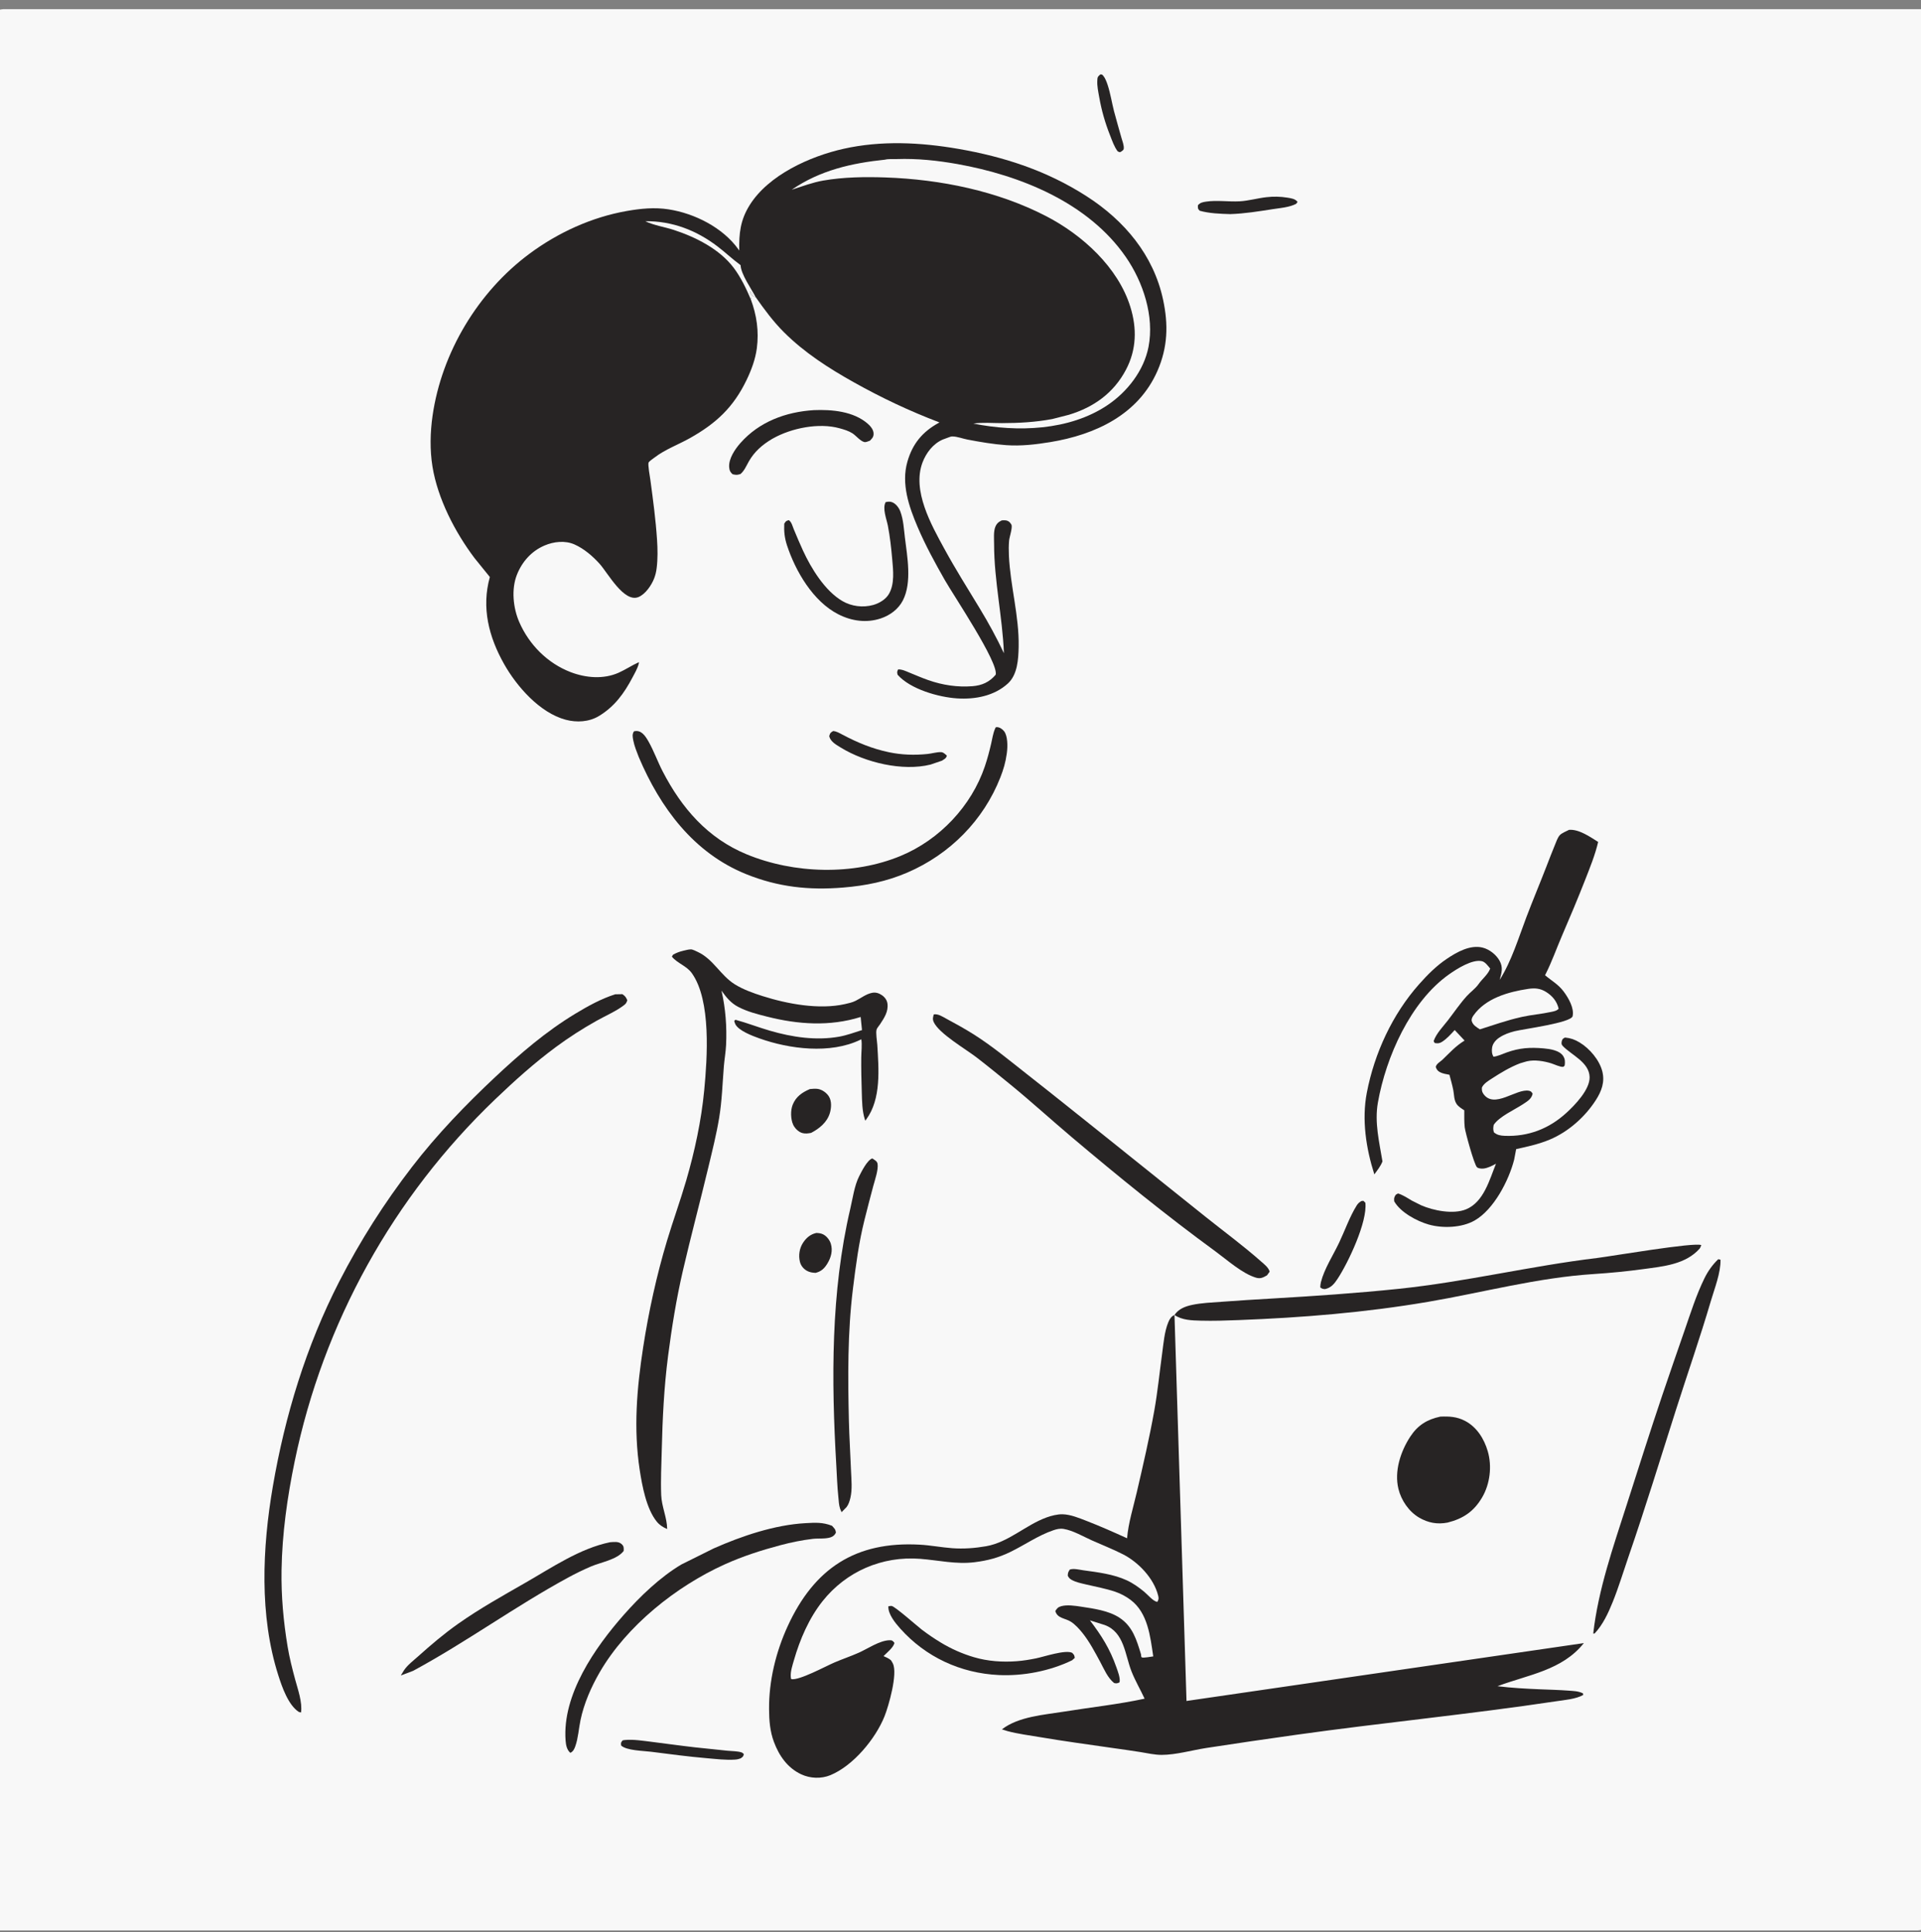 <?xml version="1.0" encoding="UTF-8"?>
<svg xmlns="http://www.w3.org/2000/svg" width="174" height="175" viewBox="0 0 174 175" fill="none">
  <rect x="0" y="0" width="174" height="175" fill="#808080" stroke="none"/>
  <g clip-path="url(#clip0_405_6432)">
    <path d="M0 0.874C0.386 0.79 0.819 0.83 1.213 0.83C1.914 0.83 2.616 0.83 3.317 0.83C6.028 0.83 8.739 0.83 11.45 0.83C22.269 0.83 33.088 0.83 43.908 0.83C87.272 0.829 130.636 0.83 174 0.832V174.789C173.614 174.874 173.181 174.834 172.787 174.834C172.086 174.834 171.385 174.834 170.683 174.834C167.972 174.834 165.261 174.834 162.55 174.834C151.731 174.834 140.912 174.834 130.092 174.834C86.728 174.835 43.364 174.834 0 174.832V0.874Z" fill="#F8F8F8"></path>
    <path d="M99.668 6.737C99.817 6.743 99.839 6.752 99.935 6.867C100.108 7.072 100.236 7.418 100.321 7.672C100.58 8.447 100.702 9.277 100.905 10.069C101.111 10.87 101.353 11.663 101.572 12.461C101.653 12.753 101.826 13.172 101.786 13.473C101.766 13.622 101.598 13.688 101.485 13.772C101.367 13.788 101.34 13.755 101.235 13.704C100.916 13.279 100.745 12.759 100.551 12.269C100.103 11.139 99.776 10.005 99.566 8.806C99.481 8.328 99.363 7.795 99.391 7.31C99.41 6.972 99.413 6.968 99.668 6.737Z" fill="#272424"></path>
    <path d="M114.712 17.859C115.331 17.786 115.987 17.798 116.602 17.9C116.937 17.956 117.321 17.996 117.532 18.291L117.401 18.461C116.779 18.782 115.97 18.836 115.282 18.943C113.982 19.145 112.756 19.346 111.439 19.391C110.53 19.364 109.544 19.332 108.666 19.086C108.473 18.891 108.509 18.867 108.504 18.589C108.721 18.346 108.932 18.308 109.249 18.261C110.213 18.115 111.29 18.286 112.277 18.233C113.084 18.19 113.901 17.95 114.712 17.859Z" fill="#272424"></path>
    <path d="M56.384 157.628C56.494 157.602 56.49 157.598 56.591 157.588C57.374 157.512 58.302 157.665 59.083 157.761C60.38 157.922 61.678 158.107 62.976 158.253C63.95 158.361 64.924 158.461 65.899 158.558C66.255 158.594 66.868 158.591 67.196 158.721C67.266 158.749 67.314 158.814 67.373 158.86C67.325 159.099 67.295 159.091 67.099 159.242C66.912 159.315 66.77 159.349 66.568 159.362C65.73 159.417 64.846 159.305 64.011 159.234C62.326 159.09 60.65 158.864 58.973 158.651C58.269 158.562 56.765 158.548 56.263 158.089C56.231 157.829 56.231 157.842 56.384 157.628Z" fill="#272424"></path>
    <path d="M123.307 108.775L123.49 108.754L123.672 108.924C123.87 110.659 122.127 114.338 121.16 115.81C120.853 116.276 120.569 116.633 120.008 116.75C119.815 116.732 119.734 116.719 119.586 116.592C119.594 116.428 119.607 116.27 119.648 116.111C119.957 114.895 120.768 113.662 121.304 112.526C121.813 111.451 122.258 110.178 122.887 109.175C123.004 108.989 123.123 108.89 123.307 108.775Z" fill="#272424"></path>
    <path d="M75.458 66.209C75.763 66.223 76.044 66.397 76.309 66.536C77.684 67.26 78.987 67.806 80.522 68.128C81.678 68.37 82.835 68.405 84.007 68.286C84.387 68.247 84.852 68.109 85.218 68.118C85.449 68.123 85.603 68.291 85.765 68.434C85.696 68.699 85.543 68.738 85.323 68.891L84.284 69.245C81.755 69.878 78.355 69.057 76.159 67.707C75.748 67.454 75.225 67.174 75.109 66.676C75.198 66.374 75.194 66.381 75.458 66.209Z" fill="#272424"></path>
    <path d="M80.466 145.478C80.563 145.467 80.66 145.435 80.757 145.445C81.057 145.477 83.111 147.298 83.492 147.588C84.045 148.01 84.627 148.404 85.222 148.764C86.157 149.33 87.16 149.774 88.208 150.084C89.469 150.458 90.807 150.549 92.115 150.448C92.691 150.403 93.275 150.307 93.841 150.192C94.578 150.042 96.482 149.392 97.112 149.687C97.293 149.881 97.315 149.89 97.349 150.151L97.106 150.367C95.098 151.341 92.681 151.808 90.462 151.702C87.022 151.538 83.851 150.081 81.542 147.493C81.089 146.985 80.428 146.182 80.466 145.478Z" fill="#272424"></path>
    <path d="M73.706 37.145C75.342 37.076 77.313 37.248 78.601 38.377C78.853 38.598 79.127 38.92 79.127 39.277C79.127 39.593 78.998 39.694 78.8 39.909C78.654 39.958 78.435 40.071 78.283 40.033C77.915 39.943 77.537 39.451 77.206 39.24C76.856 39.017 76.447 38.899 76.049 38.788C74.176 38.266 71.687 38.766 70.012 39.71L69.9 39.773C69.04 40.289 68.329 40.907 67.828 41.788C67.596 42.197 67.436 42.611 67.076 42.929C66.755 43.028 66.683 43.022 66.353 42.949C66.141 42.748 66.078 42.635 66.049 42.335C65.975 41.561 66.571 40.685 67.064 40.126C68.781 38.182 71.18 37.309 73.706 37.145Z" fill="#272424"></path>
    <path d="M80.218 45.479C80.428 45.428 80.639 45.407 80.844 45.499C81.182 45.651 81.438 46.01 81.56 46.349C81.833 47.103 81.868 47.891 81.964 48.68C82.177 50.423 82.614 52.747 81.784 54.371C81.379 55.165 80.619 55.728 79.785 56.006C78.484 56.441 77.141 56.25 75.933 55.635C73.647 54.472 72.054 51.733 71.282 49.382C71.063 48.71 71.005 48.134 71.035 47.434C71.191 47.192 71.177 47.185 71.452 47.107C71.71 47.294 71.777 47.639 71.898 47.931C72.165 48.576 72.438 49.221 72.729 49.855C73.474 51.477 74.725 53.519 76.307 54.439C77.136 54.921 78.171 55.048 79.096 54.789C79.642 54.635 80.229 54.29 80.52 53.786C81.047 52.874 80.903 51.646 80.815 50.641C80.726 49.63 80.615 48.617 80.423 47.62C80.303 47 79.909 46.052 80.218 45.479Z" fill="#272424"></path>
    <path d="M55.254 139.675C55.603 139.655 56.002 139.583 56.288 139.828C56.52 140.026 56.504 140.185 56.491 140.465C55.887 141.256 54.43 141.484 53.527 141.871C52.812 142.177 52.114 142.519 51.432 142.89C46.638 145.497 42.223 148.728 37.418 151.323L36.305 151.743L36.598 151.265C36.92 150.785 37.44 150.399 37.868 150.015C39.037 148.965 40.232 147.951 41.517 147.046C43.449 145.685 45.548 144.514 47.597 143.339C49.989 141.968 52.532 140.232 55.254 139.675Z" fill="#272424"></path>
    <path d="M79.009 104.913C79.202 105.051 79.443 105.147 79.487 105.397C79.58 105.918 79.24 106.89 79.102 107.401C78.826 108.423 78.564 109.448 78.306 110.474C77.794 112.51 77.517 114.613 77.26 116.695C76.767 120.667 76.796 124.717 76.892 128.712C76.928 130.203 77.027 131.689 77.083 133.179C77.113 133.993 77.215 134.858 77.027 135.656C76.96 135.941 76.861 136.261 76.678 136.495L76.228 136.953L76.093 136.634C75.982 136.301 75.973 135.928 75.936 135.58C75.834 134.619 75.806 133.671 75.75 132.708C75.3 124.986 75.247 117.033 77.017 109.469C77.235 108.537 77.389 107.379 77.823 106.524C78.041 106.094 78.545 105.071 79.009 104.913Z" fill="#272424"></path>
    <path d="M61.722 141.687L64.639 140.237C67.189 139.108 70.173 138.099 72.96 137.947C73.855 137.898 74.509 137.852 75.361 138.184C75.572 138.424 75.678 138.484 75.715 138.808C75.605 139.03 75.468 139.15 75.234 139.231C74.781 139.388 74.102 139.312 73.616 139.37C72.631 139.486 71.651 139.688 70.692 139.942C68.978 140.397 67.269 140.945 65.65 141.677C61.247 143.666 56.757 147.242 54.317 151.456C53.548 152.783 52.895 154.277 52.581 155.783C52.422 156.546 52.373 157.404 52.116 158.135C52.026 158.391 51.915 158.642 51.657 158.748C51.342 158.471 51.262 158.05 51.231 157.647C50.909 153.481 53.9 149.2 56.507 146.245C57.982 144.574 59.806 142.823 61.722 141.687Z" fill="#272424"></path>
    <path d="M155.634 114.043L155.84 114.089C155.862 115.293 155.304 116.677 154.966 117.824C153.995 121.129 152.856 124.387 151.809 127.67C150.388 132.126 149.021 136.595 147.495 141.018C147.026 142.378 146.612 143.761 146.073 145.096C145.672 146.089 145.178 147.158 144.433 147.942L144.312 147.94C144.772 143.933 146.123 140.094 147.348 136.269C148.408 132.961 149.456 129.656 150.565 126.363C151.228 124.398 151.91 122.442 152.588 120.483C153.135 118.903 153.645 117.279 154.382 115.776C154.7 115.126 155.112 114.543 155.634 114.043Z" fill="#272424"></path>
    <path d="M130.462 128.298C131.271 128.264 131.962 128.3 132.698 128.683C133.769 129.242 134.43 130.309 134.76 131.442C135.153 132.789 134.963 134.39 134.256 135.602C133.505 136.888 132.539 137.538 131.113 137.896C130.189 138.075 129.356 137.919 128.545 137.447C127.616 136.906 126.922 135.885 126.668 134.848C126.275 133.247 126.859 131.456 127.736 130.116C128.416 129.078 129.257 128.554 130.462 128.298Z" fill="#272424"></path>
    <path d="M84.583 91.868C84.983 91.81 85.357 92.066 85.697 92.25C86.533 92.699 87.371 93.16 88.174 93.666C89.863 94.731 91.42 96.028 92.989 97.26C95.525 99.25 98.036 101.268 100.555 103.28C103.427 105.575 106.288 107.883 109.162 110.176C110.853 111.526 112.6 112.81 114.222 114.243C114.498 114.487 114.916 114.803 115 115.173L114.762 115.503C114.413 115.7 114.177 115.834 113.774 115.716C112.532 115.353 111.16 114.115 110.103 113.342C105.625 110.072 101.302 106.555 97.065 102.978C95.212 101.414 93.418 99.775 91.541 98.24C90.523 97.408 89.503 96.574 88.462 95.772C87.482 95.016 85.053 93.606 84.577 92.569C84.459 92.312 84.501 92.127 84.583 91.868Z" fill="#272424"></path>
    <path d="M106.383 119.095C106.737 118.546 107.36 118.312 107.974 118.181C108.834 117.998 109.766 117.965 110.644 117.899C112.15 117.785 113.657 117.694 115.165 117.606C119.016 117.381 122.867 117.123 126.704 116.723C132.74 116.095 138.646 114.653 144.663 113.932C145.815 113.794 153.564 112.47 154.097 112.768C154.057 112.872 154.024 112.972 153.964 113.066C152.687 114.519 150.666 114.69 148.865 114.936C147.381 115.139 145.87 115.288 144.376 115.384C139.243 115.713 134.394 117.043 129.353 117.902C123.647 118.875 117.956 119.335 112.179 119.556C111.043 119.599 109.907 119.639 108.77 119.608C107.949 119.585 107.081 119.57 106.383 119.095Z" fill="#272424"></path>
    <path d="M90.189 65.869L90.298 65.853C90.55 65.858 90.798 66.033 90.949 66.227C91.284 66.656 91.273 67.611 91.206 68.132L91.184 68.291C91.087 69.025 90.885 69.707 90.614 70.396C89.084 74.3 86.034 77.369 82.19 79.023C80.307 79.834 78.414 80.214 76.376 80.382C73.281 80.638 70.477 80.339 67.574 79.164C62.825 77.243 59.803 73.154 57.857 68.561C57.673 68.079 57.458 67.568 57.362 67.058C57.304 66.751 57.246 66.501 57.424 66.234C58.061 66.072 58.431 66.616 58.722 67.122C59.221 67.991 59.56 68.966 60.022 69.86C61.749 73.198 64.096 75.912 67.626 77.371C71.919 79.144 77.303 79.3 81.6 77.508C85.11 76.046 87.995 73.001 89.21 69.394C89.437 68.722 89.618 68.036 89.777 67.345C89.877 66.911 89.947 66.419 90.125 66.01L90.189 65.869Z" fill="#272424"></path>
    <path d="M55.718 90.051L56.373 90.039C56.632 90.213 56.696 90.307 56.82 90.593C56.736 90.83 56.708 90.892 56.508 91.045C55.799 91.588 54.831 92.004 54.043 92.446C52.765 93.162 51.543 93.945 50.365 94.815C48.406 96.262 46.617 97.872 44.859 99.553C35.62 108.392 29.276 119.82 26.692 132.349C26.021 135.606 25.556 138.878 25.502 142.21C25.465 144.536 25.671 146.838 26.052 149.132C26.217 150.123 26.468 151.118 26.73 152.087C26.969 152.973 27.404 154.182 27.266 155.096L27.062 155.042C26.105 154.415 25.54 152.769 25.206 151.719C23.48 146.305 23.761 140.186 24.709 134.645C25.813 128.199 27.736 121.899 30.726 116.069C32.622 112.374 34.804 108.95 37.337 105.661C39.575 102.754 42.196 100.035 44.868 97.531C47.125 95.417 49.461 93.409 52.115 91.806C53.274 91.107 54.426 90.467 55.718 90.051Z" fill="#272424"></path>
    <path d="M142.119 75.157C143.014 75.083 144.025 75.79 144.757 76.252C144.482 77.434 144.009 78.589 143.567 79.719C142.906 81.406 142.205 83.071 141.487 84.734C140.989 85.888 140.566 87.102 139.998 88.222L139.947 88.322C140.563 88.847 141.145 89.138 141.651 89.822C142.07 90.389 142.6 91.297 142.445 92.027C142.316 92.635 137.986 93.192 137.192 93.394C136.705 93.517 136.234 93.686 135.812 93.965C135.505 94.167 135.213 94.488 135.154 94.864C135.107 95.16 135.121 95.456 135.281 95.704C135.684 95.654 136.099 95.452 136.48 95.315C137.638 94.901 138.603 94.841 139.823 94.949C140.378 94.998 141.24 95.121 141.58 95.627C141.77 95.911 141.768 96.172 141.726 96.498C141.68 96.538 141.649 96.609 141.589 96.619C141.35 96.661 140.757 96.379 140.511 96.303C139.849 96.098 139.004 95.956 138.321 96.116L138.191 96.15L137.685 96.3C136.786 96.641 135.927 97.162 135.122 97.685C134.796 97.897 134.395 98.133 134.227 98.495C134.217 98.733 134.226 98.874 134.367 99.074C135.348 100.464 137.352 98.555 138.496 98.787C138.69 98.827 138.714 98.896 138.824 99.047C138.722 99.525 138.366 99.728 137.976 99.987C137.212 100.495 135.784 101.124 135.295 101.88C135.251 102.138 135.232 102.297 135.318 102.554C135.609 102.8 135.906 102.851 136.278 102.867C138.423 102.956 140.307 102.228 141.888 100.781C142.651 100.082 144.01 98.684 143.984 97.55C143.952 96.195 142.319 95.543 141.551 94.729C141.435 94.606 141.422 94.505 141.456 94.332C141.501 94.101 141.569 94.056 141.759 93.966C142.269 94.018 142.631 94.144 143.07 94.407C143.987 94.957 144.882 96.008 145.138 97.048C145.374 98.006 145.061 98.828 144.553 99.624C143.577 101.15 142.074 102.488 140.4 103.197C139.416 103.614 138.369 103.843 137.33 104.071L137.149 105.025C136.667 106.915 135.31 109.541 133.568 110.536C132.408 111.2 130.672 111.262 129.399 110.899C128.325 110.593 126.847 109.793 126.285 108.801C126.275 108.655 126.258 108.538 126.318 108.4C126.408 108.192 126.441 108.178 126.636 108.09C127.083 108.228 127.468 108.488 127.866 108.727L128.716 109.154C129.835 109.643 131.64 110.002 132.799 109.522C134.397 108.861 134.911 106.854 135.503 105.396C135.163 105.58 134.77 105.785 134.381 105.831C134.208 105.851 133.9 105.833 133.775 105.705C133.517 105.439 132.717 102.518 132.672 102.107C132.616 101.601 132.634 101.065 132.631 100.555C132.38 100.391 132.099 100.229 131.93 99.974C131.689 99.61 131.717 99.144 131.636 98.73C131.545 98.264 131.407 97.798 131.287 97.338C131.004 97.282 130.674 97.236 130.417 97.097C130.21 96.986 130.12 96.844 130.044 96.626C130.133 96.313 130.435 96.183 130.658 95.971C131.352 95.31 131.824 94.754 132.658 94.24L131.764 93.286C131.419 93.664 131.062 94.066 130.629 94.347C130.393 94.5 130.219 94.514 129.949 94.46L129.856 94.289C130.102 93.584 130.689 93.001 131.139 92.42C131.707 91.685 132.234 90.9 132.858 90.211C133.196 89.839 133.646 89.53 133.931 89.119C134.258 88.647 134.774 88.268 134.979 87.718C134.792 87.497 134.536 87.128 134.245 87.055C133.374 86.837 131.936 87.76 131.247 88.247C127.748 90.723 125.533 95.741 124.807 99.854C124.488 101.662 124.929 103.413 125.221 105.186C125.054 105.622 124.757 105.984 124.485 106.359C123.736 104.016 123.333 101.406 123.804 98.962C124.495 95.376 126.121 91.863 128.543 89.133C129.306 88.274 130.111 87.465 131.069 86.824C131.965 86.224 133.173 85.541 134.294 85.823C134.91 85.977 135.518 86.457 135.826 87.007C136.17 87.624 136.011 88.115 135.835 88.749C136.914 87.041 137.537 84.967 138.25 83.083C138.835 81.539 139.477 80.018 140.071 78.478C140.322 77.828 140.573 77.177 140.838 76.532C140.949 76.261 141.079 75.87 141.274 75.648C141.449 75.448 141.879 75.283 142.119 75.157Z" fill="#272424"></path>
    <path d="M138.428 89.558C139.035 89.471 139.516 89.509 140.044 89.839C140.625 90.203 141.024 90.69 141.179 91.358C140.997 91.557 140.744 91.593 140.491 91.648C139.619 91.838 138.724 91.905 137.85 92.098C137.167 92.25 136.5 92.44 135.833 92.65L134.046 93.225C133.746 93.031 133.422 92.851 133.312 92.487C133.259 92.313 133.353 92.126 133.451 91.984C134.548 90.403 136.64 89.826 138.428 89.558Z" fill="#F8F8F8"></path>
    <path d="M80.699 150.36C80.765 150.454 80.824 150.558 80.875 150.661C81.326 151.58 80.499 154.487 80.118 155.44C79.305 157.474 77.284 159.918 75.214 160.771C74.381 161.114 73.391 161.074 72.577 160.696C71.333 160.117 70.568 159.013 70.101 157.76C69.739 156.789 69.668 155.816 69.66 154.788C69.643 152.223 70.276 149.613 71.346 147.281C73.758 142.025 77.508 139.577 83.303 139.895C84.293 139.949 85.26 140.141 86.245 140.214C87.276 140.289 88.294 140.215 89.311 140.038C91.353 139.683 92.897 138.114 94.809 137.424C95.228 137.273 95.794 137.13 96.244 137.142C96.976 137.161 97.745 137.483 98.419 137.744C99.658 138.224 100.879 138.765 102.088 139.316C102.198 137.946 102.655 136.498 102.967 135.153C103.535 132.707 104.112 130.227 104.553 127.757C104.859 126.036 105.029 124.307 105.265 122.577C105.389 121.67 105.472 120.584 105.829 119.735C105.946 119.456 106.094 119.214 106.382 119.095L107.471 154.051L143.462 148.81C141.492 151.288 138.415 151.669 135.64 152.713C136.939 152.874 138.24 152.941 139.548 152.996C140.38 153.032 141.216 153.049 142.048 153.113C142.509 153.149 142.967 153.148 143.386 153.365L143.403 153.507C142.724 153.89 141.704 153.964 140.935 154.08C133.117 155.257 125.229 156.017 117.397 157.116C114.691 157.496 111.976 157.89 109.275 158.307C107.982 158.507 106.521 158.932 105.223 158.934C104.584 158.934 103.916 158.78 103.286 158.677C102.419 158.536 101.549 158.421 100.681 158.296C98.507 157.981 96.336 157.691 94.171 157.322C93.202 157.157 92.193 157.034 91.246 156.778L90.75 156.622C92.263 155.454 94.576 155.308 96.41 155.011C98.808 154.622 101.306 154.358 103.676 153.843C103.297 153.027 102.827 152.224 102.496 151.391C101.896 149.882 101.846 147.828 100.06 147.171L98.722 146.75C99.772 148.127 100.539 149.339 101.117 150.992C101.244 151.355 101.46 151.901 101.418 152.285L101.4 152.368C101.176 152.462 101.154 152.477 100.918 152.428C100.328 151.96 100.012 151.178 99.661 150.526C99.174 149.623 98.684 148.686 98.04 147.882C97.758 147.53 97.393 147.131 97.015 146.884C96.489 146.539 95.778 146.593 95.588 145.903C95.741 145.666 95.833 145.552 96.114 145.471C96.642 145.318 97.379 145.427 97.913 145.509C99.047 145.682 100.414 145.865 101.393 146.507C102.597 147.296 102.946 148.511 103.344 149.807C103.375 149.908 103.336 150.078 103.436 150.11C103.604 150.164 104.253 150.04 104.459 150.014C104.187 148.216 103.976 146.074 102.404 144.893C101.985 144.578 101.509 144.325 101.013 144.157C100.163 143.871 99.265 143.709 98.393 143.503C97.952 143.399 97.446 143.3 97.051 143.073C96.878 142.973 96.802 142.876 96.715 142.702C96.729 142.432 96.753 142.383 96.897 142.152C97.255 142.024 97.76 142.166 98.136 142.217C99.435 142.394 100.873 142.57 102.072 143.128C102.643 143.394 103.148 143.76 103.635 144.156C103.943 144.406 104.467 145.047 104.83 145.075C104.956 144.856 104.965 144.75 104.902 144.501C104.509 142.938 103.114 141.481 101.715 140.767C100.799 140.299 99.835 139.926 98.896 139.505C98.113 139.155 97.194 138.61 96.345 138.469C96.02 138.414 95.725 138.484 95.42 138.587C94.032 139.056 92.804 139.932 91.488 140.568C90.427 141.081 89.457 141.335 88.295 141.482C86.606 141.695 85.02 141.308 83.353 141.178C79.903 140.909 76.644 142.315 74.496 145.026C73.274 146.568 72.45 148.485 71.91 150.368C71.778 150.831 71.587 151.383 71.627 151.87C71.635 151.959 71.642 151.976 71.664 152.071C72.373 152.223 74.789 150.902 75.599 150.557C76.317 150.251 77.062 150.001 77.774 149.685C78.596 149.321 79.636 148.593 80.542 148.551C80.801 148.54 80.866 148.595 81.014 148.791C80.934 149.212 80.326 149.679 80.03 149.988C80.267 150.096 80.499 150.189 80.699 150.36Z" fill="#272424"></path>
    <path d="M73.941 111.664C74.173 111.674 74.376 111.694 74.584 111.805C74.887 111.966 75.156 112.314 75.255 112.641C75.447 113.268 75.272 113.892 74.941 114.437C74.668 114.885 74.382 115.15 73.872 115.28C73.589 115.266 73.321 115.227 73.072 115.082C72.764 114.902 72.537 114.617 72.453 114.269C72.313 113.693 72.41 113.053 72.735 112.556C73.034 112.099 73.405 111.784 73.941 111.664Z" fill="#272424"></path>
    <path d="M73.356 98.633C73.591 98.614 73.845 98.582 74.079 98.62C74.473 98.683 74.874 98.971 75.083 99.308C75.349 99.739 75.303 100.365 75.16 100.828C74.904 101.656 74.208 102.216 73.47 102.601C73.209 102.65 72.945 102.688 72.683 102.618C72.329 102.523 71.988 102.184 71.841 101.857C71.613 101.351 71.592 100.572 71.801 100.05C72.096 99.315 72.658 98.932 73.356 98.633Z" fill="#272424"></path>
    <path d="M60.43 138.478C60.063 138.325 59.741 138.122 59.488 137.808C58.546 136.643 58.167 134.582 57.944 133.127C57.373 129.402 57.682 125.742 58.254 122.035C58.754 118.792 59.469 115.529 60.412 112.385C60.962 110.555 61.617 108.758 62.152 106.925C62.923 104.283 63.524 101.486 63.786 98.747C64.065 95.831 64.431 90.61 62.666 88.139C62.185 87.465 61.367 87.259 60.858 86.642L60.961 86.464C61.266 86.292 61.553 86.185 61.895 86.105C62.092 86.059 62.384 85.979 62.583 85.981C62.741 85.982 63.049 86.142 63.192 86.208C64.622 86.873 65.25 88.329 66.549 89.141C67.315 89.619 68.216 89.939 69.073 90.212C71.316 90.925 74.202 91.464 76.542 90.935C76.87 90.861 77.201 90.788 77.503 90.638C78.004 90.389 78.432 90.029 78.992 89.916C79.313 89.852 79.609 89.944 79.877 90.127C80.137 90.304 80.339 90.57 80.382 90.887C80.482 91.615 80.086 92.197 79.705 92.775C79.63 92.89 79.44 93.105 79.402 93.231C79.31 93.529 79.441 94.277 79.462 94.616C79.593 96.805 79.832 99.519 78.464 101.378L78.375 101.497L78.334 101.374C78.085 100.6 78.083 99.727 78.058 98.922C78.025 97.87 77.998 96.819 78.01 95.766C78.016 95.246 78.096 94.635 78.017 94.124L77.917 94.174C75.2 95.479 71.508 95.018 68.766 94.036C68.161 93.819 66.91 93.355 66.606 92.76C66.558 92.664 66.533 92.564 66.505 92.462L66.611 92.356C67.669 92.642 68.692 93.044 69.745 93.35C71.767 93.936 73.915 94.261 76.01 93.888C76.716 93.762 77.394 93.504 78.078 93.292L77.956 92.105C75.156 92.98 72.287 92.785 69.471 92.071C68.569 91.842 67.689 91.621 66.859 91.186C66.192 90.838 65.778 90.318 65.352 89.719C65.72 91.335 65.846 92.99 65.766 94.646C65.735 95.29 65.618 95.925 65.566 96.567C65.441 98.123 65.397 99.669 65.144 101.213C64.893 102.745 64.508 104.262 64.147 105.772C63.403 108.887 62.57 111.985 61.849 115.104C61.266 117.62 60.842 120.254 60.511 122.815C60.146 125.638 60.009 128.463 59.941 131.307C59.908 132.667 59.836 134.043 59.89 135.403C59.932 136.46 60.423 137.453 60.43 138.478Z" fill="#272424"></path>
    <path d="M68.002 27.095C68.542 28.542 68.753 30.007 68.552 31.545C68.421 32.541 68.054 33.523 67.62 34.423C66.43 36.887 64.88 38.335 62.497 39.676C61.455 40.264 60.243 40.7 59.295 41.431C59.173 41.525 58.822 41.758 58.753 41.882C58.66 42.048 58.874 43.207 58.909 43.465C59.152 45.262 59.394 47.066 59.513 48.875C59.57 49.74 59.585 50.608 59.477 51.468C59.437 51.788 59.368 52.078 59.253 52.38C59.02 52.989 58.459 53.82 57.83 54.073C56.513 54.605 55.059 51.893 54.312 51.063C53.687 50.368 52.898 49.692 52.037 49.309C51.188 48.932 50.166 49.046 49.328 49.403C48.145 49.906 47.287 50.869 46.819 52.057C46.303 53.366 46.478 55.061 47.03 56.332C47.919 58.38 49.588 60.065 51.678 60.869C53.057 61.399 54.658 61.539 56.035 60.926C56.664 60.646 57.237 60.254 57.874 59.97L57.856 60.105C57.759 60.519 57.487 60.982 57.289 61.357C56.537 62.787 55.663 63.996 54.248 64.849C53.35 65.39 52.235 65.45 51.235 65.183C48.89 64.555 46.81 62.175 45.663 60.146C44.272 57.685 43.596 55.03 44.37 52.258L42.984 50.547C41.219 48.207 39.646 45.173 39.172 42.254C38.929 40.758 38.966 39.15 39.18 37.655C40.001 31.927 43.301 26.434 47.952 22.985C50.541 21.065 53.589 19.67 56.768 19.11C58.032 18.888 59.287 18.762 60.563 18.961C62.914 19.326 65.472 20.611 66.88 22.578L66.961 22.692C66.929 21.148 67.054 19.938 67.897 18.586C69.606 15.844 73.365 14.158 76.405 13.477C79.814 12.713 83.37 12.89 86.788 13.48C90.967 14.202 94.836 15.469 98.424 17.774C101.843 19.971 104.487 23.102 105.351 27.148C105.833 29.403 105.776 31.448 104.84 33.589C103.1 37.565 99.196 39.374 95.124 40.041C93.813 40.256 92.475 40.411 91.144 40.316C89.972 40.234 88.803 40.032 87.65 39.814C87.221 39.733 86.721 39.538 86.292 39.528C86.16 39.525 86.067 39.553 85.948 39.603L85.386 39.811C84.516 40.192 83.889 41.012 83.559 41.886C82.599 44.431 84.353 47.534 85.543 49.712C86.545 51.549 87.648 53.294 88.73 55.081C89.537 56.413 90.271 57.751 90.933 59.161C90.801 55.851 90.046 52.617 90.042 49.288C90.042 48.819 89.978 48.151 90.153 47.719C90.277 47.413 90.448 47.268 90.739 47.13C91.001 47.113 91.222 47.097 91.436 47.283C91.474 47.316 91.589 47.46 91.613 47.518C91.728 47.796 91.435 48.616 91.403 48.951C91.361 49.401 91.364 49.855 91.384 50.306C91.51 53.064 92.317 55.795 92.267 58.562C92.247 59.685 92.165 61.098 91.299 61.895C90.068 63.03 88.321 63.356 86.701 63.252C85.022 63.145 82.451 62.418 81.304 61.111C81.245 60.862 81.243 60.858 81.35 60.626C81.717 60.614 82.061 60.79 82.396 60.926C82.957 61.155 83.513 61.397 84.085 61.597C85.367 62.047 86.722 62.254 88.079 62.147C88.949 62.079 89.617 61.777 90.185 61.111C90.475 60.028 86.381 53.942 85.574 52.525C84.691 50.976 83.821 49.382 83.121 47.741C82.334 45.897 81.613 43.822 82.191 41.809C82.653 40.201 83.541 39.117 85.003 38.31L85.097 38.259C82.384 37.226 79.859 36.035 77.328 34.617C75.062 33.348 72.882 31.95 71.031 30.111C70.043 29.129 69.242 28.039 68.443 26.903L68.203 26.83L68.166 26.734L68.033 26.447L67.926 26.409C67.955 26.587 67.986 26.643 68.078 26.792C68.063 26.902 68.07 27.004 68.002 27.095Z" fill="#272424"></path>
    <path d="M68.002 27.095C67.591 26.136 67.087 25.085 66.455 24.252C65.165 22.549 63.019 21.475 61.037 20.826C60.218 20.557 59.212 20.409 58.449 20.034C60.885 20.01 63.074 20.852 65.003 22.326C65.713 22.869 66.356 23.484 67.08 24.013C67.118 24.847 68.049 26.142 68.443 26.903L68.203 26.83L68.166 26.734L68.033 26.448L67.926 26.41C67.955 26.588 67.986 26.643 68.078 26.792C68.063 26.902 68.07 27.004 68.002 27.095Z" fill="#F8F8F8"></path>
    <path d="M80.169 14.459C80.452 14.381 80.921 14.416 81.224 14.406C83.065 14.342 84.89 14.533 86.702 14.855C92.427 15.874 98.572 18.351 101.974 23.274C103.545 25.547 104.566 28.64 104.031 31.409C103.613 33.567 102.113 35.483 100.315 36.692C96.855 39.018 92.127 39.153 88.164 38.361C88.999 38.237 89.904 38.322 90.749 38.32C92.308 38.317 93.771 38.237 95.306 37.952L96.821 37.565C99.077 36.88 100.879 35.59 101.989 33.482C102.949 31.657 102.987 29.73 102.384 27.79C101.27 24.202 98.039 21.282 94.788 19.593C90.362 17.293 85.184 16.246 80.225 16.072C78.369 16.007 76.407 16.032 74.576 16.351C73.584 16.524 72.665 16.88 71.711 17.183C74.285 15.421 77.115 14.778 80.169 14.459Z" fill="#F8F8F8"></path>
  </g>
  <defs>
    <clipPath id="clip0_405_6432">
      <rect width="174" height="174" fill="white" transform="translate(0 0.832)"></rect>
    </clipPath>
  </defs>
</svg>

